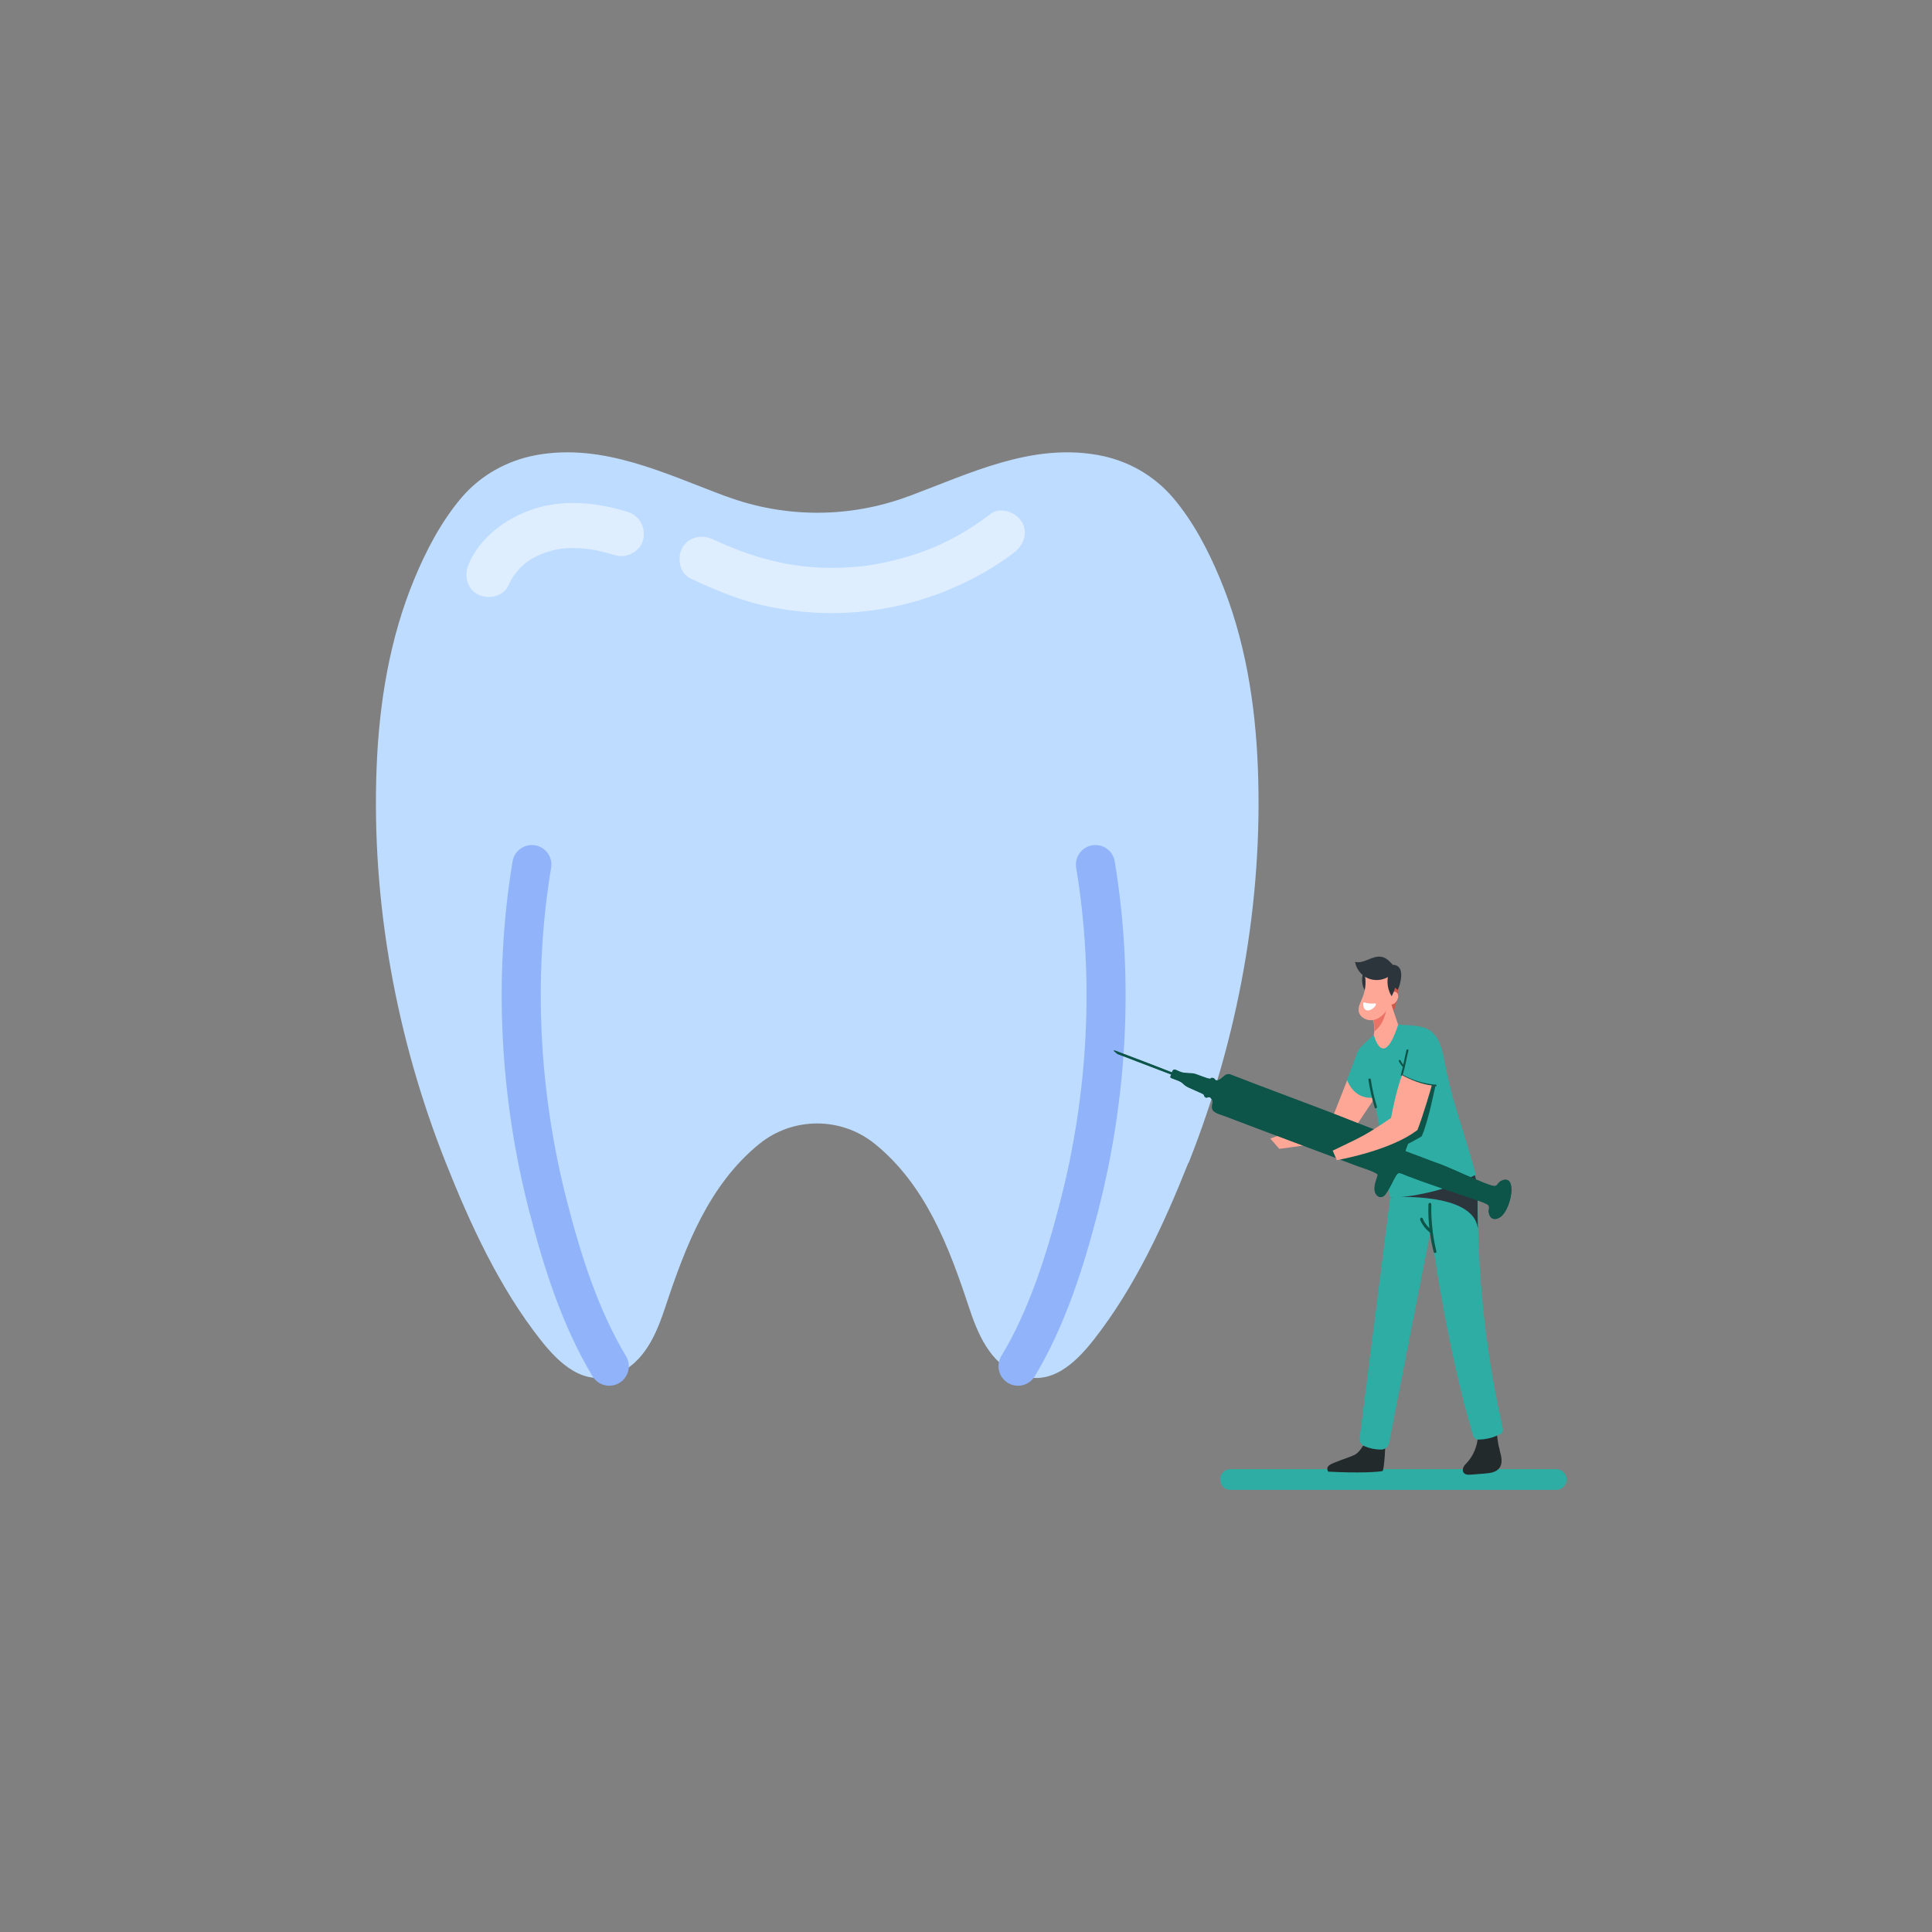 <?xml version="1.0" encoding="UTF-8"?>
<svg id="Wurzelbehandlung" xmlns="http://www.w3.org/2000/svg" version="1.1" viewBox="0 0 1400 1400">
  <rect x="0" y="0" width="1400" height="1400" fill="#808080" stroke="none"/>
  <!-- Generator: Adobe Illustrator 29.1.0, SVG Export Plug-In . SVG Version: 2.1.0 Build 142)  -->
  <defs>
    <style>
      .st0 {
        fill: #2dada4;
      }

      .st1 {
        stroke: #91b3fa;
        stroke-linejoin: round;
        stroke-width: 28.3px;
      }

      .st1, .st2 {
        fill: none;
        stroke-linecap: round;
      }

      .st3 {
        fill: #2d353c;
      }

      .st4 {
        fill: #d15648;
      }

      .st5 {
        fill: #222a2c;
      }

      .st6 {
        fill: #ffa796;
      }

      .st7 {
        fill: #ffa59d;
      }

      .st8 {
        fill: #fff;
      }

      .st2 {
        stroke: #2dada4;
        stroke-miterlimit: 10;
        stroke-width: 15px;
      }

      .st9 {
        opacity: .5;
      }

      .st10 {
        fill: #bddcff;
      }

      .st11 {
        fill: #0d5449;
      }

      .st12 {
        fill: #eb7365;
      }
    </style>
  </defs>
  <g>
    <path class="st10"
          d="M861.1,842.7c-17.7,44.5-38.8,90.3-68.6,128.2-13.3,16.9-31.3,34.3-54.5,25.1-21-8.4-29.6-29.7-36.2-49.7-14.3-43.3-31.2-87.5-67.6-117.2-.1-.1-.3-.2-.4-.3-24.2-19.6-59.2-19.6-83.4,0-.1.1-.3.2-.4.3-36.4,29.7-53.2,73.9-67.6,117.2-6.6,20-15.2,41.3-36.2,49.7-23.2,9.2-41.2-8.2-54.5-25.1-29.8-37.8-50.9-83.6-68.6-128.2-35.9-90.3-54-189-50.2-286.3,1.8-46.7,9.4-93.7,27.4-137,8.6-20.7,19.3-41.2,33.8-58.4,14.1-16.7,33.4-27.4,54.9-31.3,48.3-8.6,92.6,13.4,136.6,29.8.2,0,.4.2.7.2,42.5,15.8,89.3,15.8,131.8,0,.2,0,.4-.2.7-.2,43.9-16.4,88.3-38.4,136.6-29.8,21.5,3.8,40.7,14.6,54.9,31.3,14.5,17.2,25.2,37.7,33.8,58.4,18.1,43.3,25.6,90.3,27.4,137,3.8,97.2-14.3,196-50.2,286.3Z"/>
    <g class="st9">
      <path class="st8"
            d="M740.4,378.2c-4-6.9-15.3-11.3-22.4-5.9-7.2,5.5-14.8,10.6-22.7,15.1-4,2.2-8,4.3-12.1,6.3-1.9.9-3.8,1.8-5.8,2.6-.1,0-3.9,1.6-4.4,1.8-8.5,3.3-17.2,6-26,8.1-4.4,1.1-8.9,2-13.4,2.8-2,.4-4.1.7-6.1,1,0,0-4.3.5-4.8.5-38.2,3.8-70.8-3.2-105.8-19.6-8-3.7-17.6-2.2-22.4,5.9-4.1,7.1-2.2,18.6,5.9,22.4,16,7.5,32.2,14.4,49.4,18.7,15.4,3.8,31.5,5.9,47.4,6.3,31,.8,62.3-5.1,90.9-17.1,16.6-7,32.2-15.6,46.5-26.5,7-5.4,10.7-14.1,5.9-22.4Z"/>
      <path class="st8"
            d="M454.7,370.9c-22-6.8-46.6-9.4-68.8-1.8-19.4,6.7-37.4,19.8-46,39-3.6,8.1-2.3,17.6,5.9,22.4,7,4.1,18.7,2.2,22.4-5.9,5.8-12.9,15.4-20.4,28-24.5,3.4-1.1,7-2,10.5-2.5,0,0,3.6-.3,3.5-.3,2.7-.2,5.4-.2,8.1-.1,9.4.3,18.2,2.3,27.7,5.2,8.2,2.5,18.2-3,20.1-11.4,2-8.9-2.7-17.4-11.4-20.1Z"/>
    </g>
  </g>
  <line class="st2" x1="891.6" y1="1072.1" x2="1127.7" y2="1072.1"/>
  <path class="st1" d="M441.5,990c-21.2-35.2-34.1-76.3-44.3-115.8-20.7-80.3-25.4-165.8-11.8-247.7"/>
  <path class="st1" d="M737.7,990c21.2-35.2,34.1-76.3,44.3-115.8,20.7-80.3,25.4-165.8,11.8-247.7"/>
  <path class="st5"
        d="M1086.8,1050.9c-2.3-7.5-1.7-14.7-4-22.1-3.3.9-9.8.6-13.1,1.6,3.1,10,.5,21.5-6.5,29.3-1,1.1-2.1,2.1-2.7,3.4-.6,1.3-.8,3,.2,4.2,1.1,1.4,3.3,1.4,5.1,1.3,3.4-.3,6.7-.5,10.1-.8,3.9-.3,8.2-.9,10.5-3.9,2.8-3.5,1.6-8.6.3-12.9Z"/>
  <path class="st6" d="M976.3,782.6l-10.5,26.7-45.3,15.7,6.5,7.5,45-6.2c2.7-.4,5.1-1.9,6.6-4.3l20.7-31s-12-12.7-23-8.3Z"/>
  <path class="st5" d="M1004,1039.3s-.1,20.3-2,26.6c-2.8.8-17,1.7-39.5.5-2.7-4.4,3-5.9,7-7.5,3.7-1.5,7.9-2.8,11.6-4.4,5-2.3,9.3-10.5,10.1-16.6,3.6-1.5,9,1.5,12.9,1.5Z"/>
  <path class="st0"
        d="M1086.8,1039.2c-5.3,3.2-11.7,3.9-15.4,4-1.8,0-3.4-1.1-3.9-2.8-19.8-66.2-30.2-145.9-30.6-149.7,0,0,0-.1,0-.1l-30.3,155c-.5,2.7-2.9,4.8-5.7,4.8h0s-.2,0-.2,0c-4.4,0-8.5-.9-12.1-2.5,0,0,0,0,0,0-2.3-1-3.6-3.5-3.3-6.1,2.8-22,16.2-127.6,22.1-174,1.6-12.6,2.6-20.8,2.7-21.8,1-9.2,1.7-14.9,1.7-15.1.3,0,.6-.1.9-.2,9.1-2.2,14.2-3.4,25-3.4s3.7,0,5.4.1c1.4,0,2.8.1,4.1.3h0c11.6,3.6,17.6,12.4,20.6,20.5,2.8,7.5,3.1,14.4,3.1,16v.5c0,8.4,0,16.8.2,25.2h0c.9,39.3,4.9,78.6,12.2,117.3,2.5,13.5,4.7,23.4,5.7,27.9.4,1.7-.4,3.4-1.9,4.3Z"/>
  <path class="st11"
        d="M1040.8,906.5c-1.1-4.6-2-9.3-2.6-13.9,0-.1,0-.2,0-.3-.8-6.5-1.2-13-1-19.6,0-1.4-2.1-1.4-2.1,0-.2,5.8,0,11.6.7,17.3-2.1-2-3.8-4.4-4.9-7.1-.5-1.2-2.3-.2-1.8,1.1,1.6,3.7,4,6.7,7.1,9.2.6,4.7,1.5,9.4,2.7,14,.3,1.3,2.4.8,2-.6Z"/>
  <path class="st3"
        d="M1070.8,889.7h0s0,0,0,0c-3.6-25.8-60.3-22.3-63.6-22.1,1.6-12.6,2.6-20.8,2.7-21.8,1-9.2,1.7-14.9,1.7-15.1.3,0,.6-.1.9-.2,9.1-2.2,14.2-3.4,25-3.4s3.7,0,5.4.1c1.4,0,2.8.1,4.1.3h0c11.6,3.6,17.6,12.4,20.6,20.5,2.8,7.5,3.1,14.4,3.1,16v.5c0,8.4,0,16.8.2,25.2Z"/>
  <path class="st4"
        d="M1014.2,712.5c-.8,4.4-1.5,8.7-2.3,13.1-.5,3-1.2,6.3-3.5,8.4-2.1,1.9-5.4,2.4-7.9,1.1,3.2-3.6,5.4-7.8,6.5-12.4.5-2.2.7-4.5,1.7-6.5,1-2,3.3-3.6,5.5-3.6Z"/>
  <path class="st7" d="M1009,723.2c-.8.2-1.7.4-2.5.6-.1-.3-.2-.7,0-1.1.2-1.1,1.5,0,2.6.5Z"/>
  <path class="st7" d="M1009,723.2c.4,0,.9-.2,1.3-.2-.2.6-.7.5-1.3.2Z"/>
  <path class="st6"
        d="M1013.2,742.4s-5.2,7.8-17.9,8.5c.2-1.2.5-2.4.6-3.7,0-.4,0-.8,0-1.2,0-1,0-1.9-.1-2.9,0-.8-.8-3.5-1-4.4,0-.6-.2-1.3-.3-1.9-.3-1.4-.7-2.8-1.2-4.2.2-.5.4-1,.7-1.5,2.3-4.3,7.1-7.4,12.4-8.9.3.9,1.1,1.4,1.1,2.7,0,1.3,4.2,13.2,5.6,17.5Z"/>
  <path class="st12"
        d="M1005.2,726.4s-.2,14.4-9.2,20.9c0-.4,0-.8,0-1.2,0-1,0-1.9-.1-2.9,0-.8-.8-3.5-1-4.4,0-.6-.2-1.3-.3-1.9-.3-1.4-.7-2.8-1.2-4.2.2-.5.4-1,.7-1.5l11.1-4.8Z"/>
  <path class="st3" d="M987.5,706.2c-1.1,4.3-.3,9.1,2.3,12.8.2-3.1.4-6.2.6-9.3,0-1.5,0-3.2-1.1-4.1-.3-.3-.8-.5-1.2-.3-.4.1-.8.6-.6.9Z"/>
  <path class="st6"
        d="M988.6,704.6c1.6,6,1.1,12.5-1.3,18.3-1.3,3.3-3.3,6.6-2.7,10,.8,4.6,6.3,7.2,10.8,6.2,4.5-1,8.1-4.6,10.4-8.6,4.3-7.3,5.4-16.4,3.1-24.6-6-2.4-14-2.9-20.3-1.3Z"/>
  <path class="st6"
        d="M1008.5,720.8c-.2-.9.5-1.8,1.4-2.1.9-.3,1.9.1,2.5.8.6.7.8,1.6.8,2.6,0,.9-.4,1.8-.8,2.6-.6,1.2-1.5,2.3-2.7,2.9-1.2.6-2.8.4-3.7-.6,1.4-1.9,3.1-3.9,2.7-6.2Z"/>
  <path class="st8" d="M996.5,727.1c-3,.4-6.4-.1-7.7-.7-.5-.2-1,.1-1,.6,0,8.7,7.7,4.7,9.2,1.1.2-.5,0-1-.5-1Z"/>
  <path class="st3"
        d="M1014.4,712.8c0,0,0,.2,0,.2,0,.4-.2.8-.3,1.1-.3,1.1-.8,2.1-1.3,3.2-.7-.5-1.3-1-1.9-1.6-.5,2.2-1.4,4.3-2.5,6.2-2.5-4.1-3.5-9.1-2.7-13.9-4.4,2.6-10,2.9-14.7.8-4.7-2.1-8.2-6.7-9.1-11.8,6.5,1.7,12.9-5.1,19.5-3.6,3.3.7,5.7,3.3,7.9,5.8,0,0,1.9-.2,3.6,1,1.9,1.4,3.6,4.7,1.6,12.5Z"/>
  <path class="st0"
        d="M1069.6,851.2c-13.1,6.4-22.3,10.8-42.1,14.5-4.7.9-15.4,2.5-20.5,1.9,0-.9-1.8-15.2-4.3-31.6-.2-1.5-.5-3.1-.7-4.6-.4-2.7-.9-5.5-1.3-8.3,0-.3,0-.6-.2-.9-1.7-10.1-3.5-19.9-5.4-26.8-14.5,1.4-19-12.9-19-12.9l6.4-17h0c.8-3,2.3-5.6,4.5-7.7,1.7-1.6,3.6-3.5,4.9-4.6.8-.7,1.5-1.4,2.3-2.1.8-.8,1.7-1.5,2.5-2.3,4.8-4.4,11.3-6.7,17.8-6.3h.1c0,0,.1,0,.2,0,2,.1,3.9.3,5.9.4,5.2.4,10.6.8,15,3.5,7.6,4.8,9.6,14.8,11.2,23.6,1,5.5,2.7,12.8,4.7,20.7,3,11.9,11.5,37.9,14.4,48.2,0,.3.2.5.2.8.1.5.3.9.4,1.4.7,2.3,2.3,8.2,2.9,10.1Z"/>
  <path class="st11" d="M996.1,802.4c-2-6.6-3.5-13.2-4.5-20-.2-1.1,1.6-1.2,1.8,0,.9,6.6,2.4,13.1,4.4,19.6.3,1.1-1.4,1.7-1.7.6h0Z"/>
  <path class="st6" d="M995.5,750s6.7,26.4,17.7-7.6c0,0-9.6-3.8-17.7,7.6Z"/>
  <path class="st11" d="M1017.5,772.1c-1.1-1-1.9-2.2-2.6-3.6-.4-.8-1.6-.4-1.3.4.7,1.6,1.7,2.9,2.9,4.1.6.6,1.5-.4.9-1Z"/>
  <path class="st11" d="M1040.3,786s-5.3,27-10.1,37.4c0,0-13.7,8.5-27.4,12.7-.2-1.5-.5-3.1-.7-4.6-.4-2.7-.9-5.5-1.3-8.3,9.1-5.9,32.6-22.4,33.1-36.2l6.4-1Z"/>
  <path class="st11"
        d="M1040.3,786c-8.4-.7-16.4-3.1-23.8-7.2,1.9-6.3,2.6-11.5,4.1-17.6.2-.8-1.2-1.1-1.4-.3-1.5,6.3-2.3,11.5-4.1,18-.1.4.1.6.4.7,7.7,4.3,16.1,6.9,24.9,7.6.8,0,.8-1.2,0-1.3Z"/>
  <g id="avzI7g">
    <g>
      <path class="st11"
            d="M807.8,761.4c-.1,0-.9-.7-.6,0l2.6,2.2,39,14.9c-.2.8-1.1,1.7-.3,2.4,2.1,1,4.9,1.7,6.9,2.8s2.5,2.1,3.8,3c2.2,1.6,12.7,5.7,13.1,6.3s.4,1.6,1.4,2.1,1.6-.5,2.5-.2,1.7,1.1,1.9,1.4c1.8,2.2-1.2,6.2,1.3,8.6,1.9,1.8,6.3,2.9,8.7,3.9,31.7,12.2,63.6,23.9,95.3,35.9,3.7,1.4,7.7,2.5,11.3,4.1.8.3,3.6,1.6,3.7,2.3s-1.8,6.1-2.1,7.6c-.4,2.7-.4,5.6,1.8,7.6,1.5,1.4,3.1,1.3,4.8.2s3.9-5.6,4.8-7.2c1.1-1.9,3.8-8.2,5.3-9.1s4.7,1,6.1,1.5c15.3,5.9,30.2,10.7,45.6,16,3.6,1.2,10.4,3.3,13.4,5.1s.5,3.4.7,4.9c.5,5.8,4.9,7.1,9.2,3.5,5-4.1,9.1-18.1,6.4-24.1-1.5-3.2-4.8-2.6-7.3-1-2.2,1.4-1.9,4-5.5,3.1-3.7-.9-10.1-3.7-13.8-5.3-9.4-3.9-18.5-8.5-28.2-11.8l-21-7.9c-.2-.2-.1-.4,0-.7.2-1.2,1.3-3.5,1.7-4.8.9-3,3.6-11.9,2.9-14.5-.6-2.3-3.2-3.9-5.5-3.2-3.9,1.1-5.9,8.6-7.6,11.8,0,.2-.2.2-.4.3-.3,0-5-1.5-5.8-1.8-14.7-5.1-29.4-11.3-43.9-16.8-22.9-8.7-45.9-17.2-68.8-26.1-3.9-.7-5,3.3-8.6,4.3-2.5.7-1.7-1.2-3.5-1.6s-1.4.3-2.2.5c-1.4.3-8.8-2.9-10.9-3.5-3.5-.9-6.8-.2-10.2-1.3s-4.1-2.3-5.4-1.6-.8,1.7-1.2,1.8c-13.7-5.4-27.6-10.6-41.3-15.8Z"/>
      <path class="st11"
            d="M807.8,761.4c13.8,5.3,27.6,10.4,41.3,15.8.3,0,.6-1.5,1.2-1.8,1.3-.7,4.1,1.1,5.4,1.6,3.4,1.2,6.7.5,10.2,1.3,2.2.5,9.5,3.8,10.9,3.5s1.1-.8,2.2-.5c1.7.4.9,2.4,3.5,1.6,3.6-1.1,4.7-5.1,8.6-4.3,22.9,8.9,45.9,17.4,68.8,26.1,14.6,5.5,29.3,11.7,43.9,16.8.8.3,5.4,1.9,5.8,1.8s.3-.1.4-.3c1.7-3.3,3.7-10.7,7.6-11.8s4.9,1,5.5,3.2c.7,2.6-2,11.5-2.9,14.5s-1.5,3.6-1.7,4.8-.1.4,0,.7l21,7.9c9.7,3.2,18.8,7.9,28.2,11.8,3.7,1.5,10.1,4.4,13.8,5.3,3.6.9,3.3-1.7,5.5-3.1,2.5-1.6,5.8-2.3,7.3,1,2.7,6-1.4,19.9-6.4,24.1-4.3,3.6-8.7,2.3-9.2-3.5-.1-1.5.9-3.9-.7-4.9-3-1.9-9.8-3.9-13.4-5.1-15.4-5.3-30.3-10.2-45.6-16-1.5-.6-4.6-2.5-6.1-1.5s-4.2,7.2-5.3,9.1c-.9,1.6-3.6,6.3-4.8,7.2s-3.3,1.2-4.8-.2c-2.2-2-2.2-4.9-1.8-7.6s2.2-6.9,2.1-7.6-2.9-1.9-3.7-2.3c-3.7-1.6-7.6-2.7-11.3-4.1-31.8-12.1-63.6-23.8-95.3-35.9-2.4-.9-6.9-2-8.7-3.9-2.5-2.5.5-6.4-1.3-8.6s-1.6-1.3-1.9-1.4c-.9-.2-1.3.8-2.5.2s-.9-1.3-1.4-2.1-10.9-4.7-13.1-6.3c-1.3-.9-2.4-2.3-3.8-3-2-1.1-4.8-1.8-6.9-2.8-.8-.7,0-1.6.3-2.4l-39-14.9-2.6-2.2c-.3-.7.4,0,.6,0Z"/>
    </g>
  </g>
  <path class="st6"
        d="M1037.5,786.7c-.6,2.1-6.2,21.6-10.4,32.2-1.4,1-2.8,2-4.2,2.9-20.3,13-54.2,18.9-54.2,18.9l-3-6.9c22.1-10.6,22.9-10.6,42.3-23.7,1.9-9.7,3.7-18.8,7.9-31,6.8,3.6,14,6.5,21.6,7.5Z"/>
</svg>
